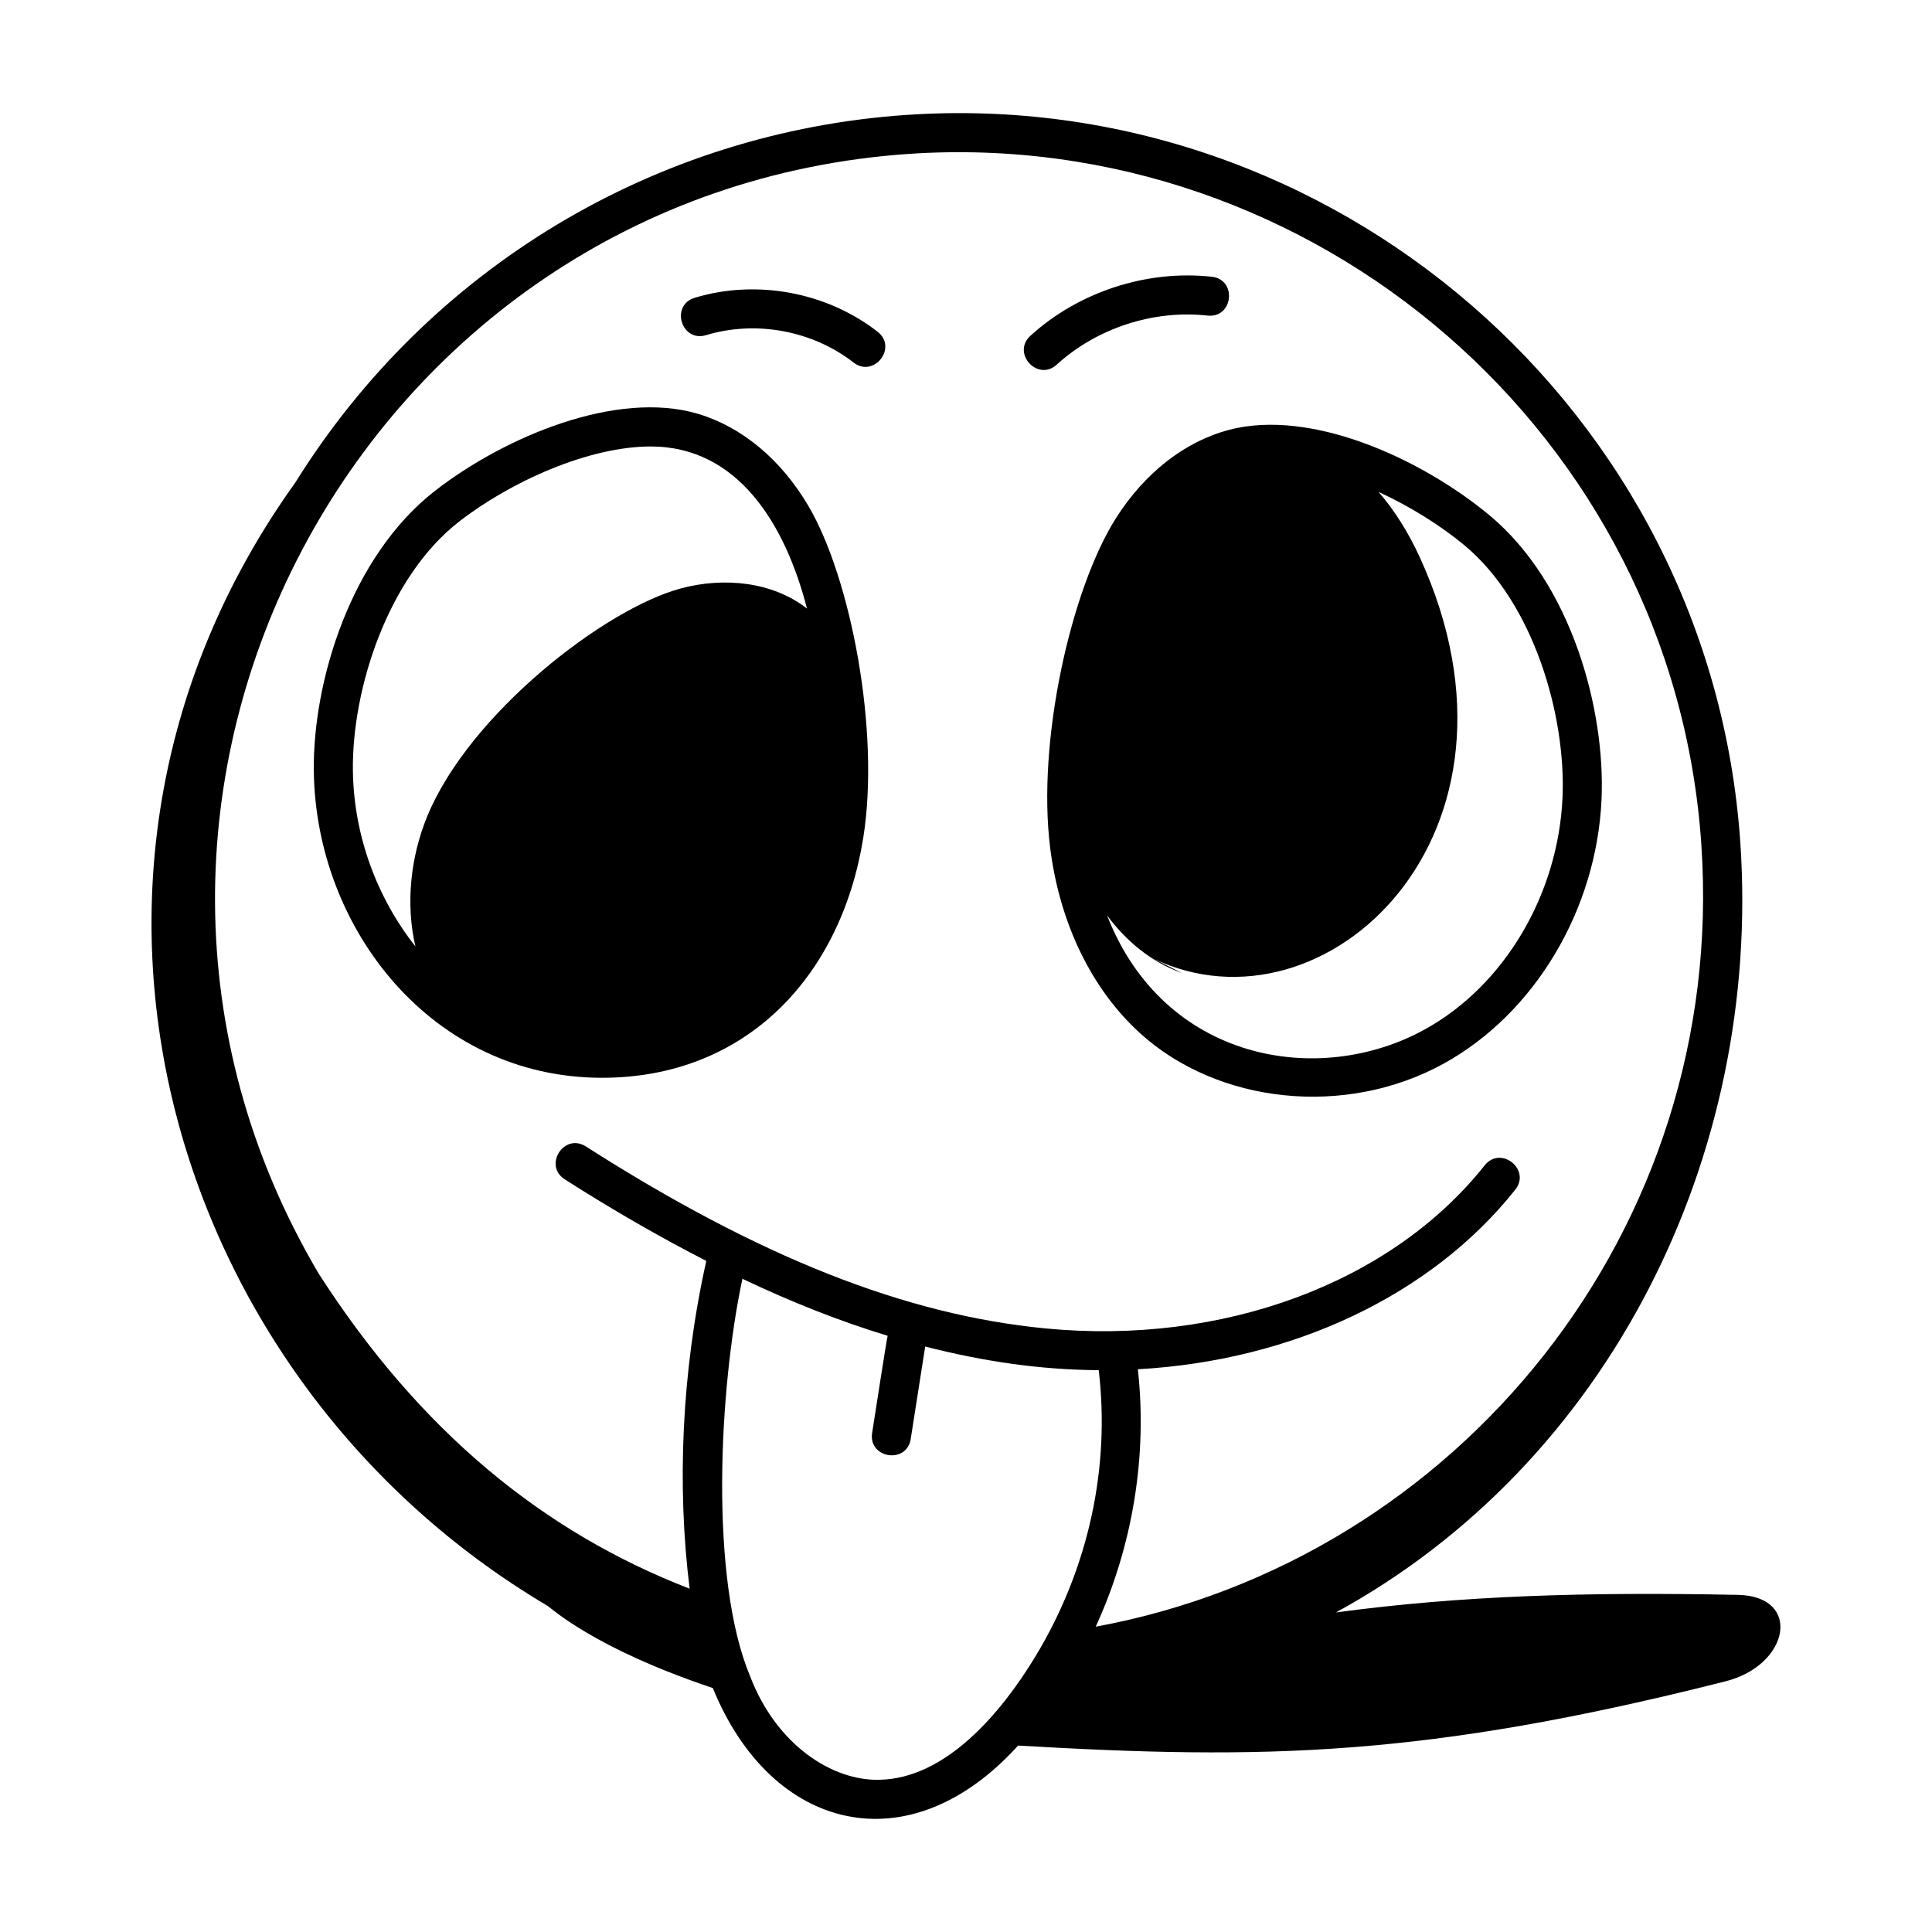 <?xml version="1.0" encoding="UTF-8"?>
<!-- Uploaded to: ICON Repo, www.svgrepo.com, Generator: ICON Repo Mixer Tools -->
<svg fill="#000000" width="800px" height="800px" version="1.1" viewBox="144 144 512 512" xmlns="http://www.w3.org/2000/svg">
 <g>
  <path d="m384.14 174.46c-66.281 4.539-126.39 40.43-161.89 97.441-73.781 102.87-34.438 237.71 66.848 297.66 0.934 0.551 12.188 11.199 43.812 21.793 15.434 37.965 51.906 47.273 80.891 15.242 65.277 3.812 108.01 3.074 187.38-17 17.18-4.297 20.418-22.566 3.441-22.938-40.547-0.809-73.469 0.203-106.59 4.656 72.215-39.473 112.82-120.68 107.17-204.08-7.848-114.35-107.96-200.54-221.06-192.77zm-7.102 441.2c-12.34 0.32-27.238-9.082-34.254-27.449-10.797-25.801-8.273-75.992-2.039-105.32 13.254 6.305 26.039 11.312 38.496 15.109-0.395 1.625-2.977 18.598-4.113 25.73-1.066 6.766 9.168 8.371 10.223 1.605l3.836-24.488c15.504 3.965 30.5 6.16 45.988 6.266 3.023 25.512-2.488 52.352-16.902 76.062-0.039 0.008-0.078 0.008-0.117 0.016 0.039-0.004 0.078-0.008 0.117-0.012-9.098 14.965-23.711 32.172-41.234 32.48zm217.84-247.73c6.906 101.91-64.629 189.53-160.5 207.16 9.805-21.367 13.711-45.188 11.168-68.223 40.75-2.262 77.664-19.449 100.01-47.586 4.258-5.363-3.852-11.801-8.109-6.438-24.781 31.199-69.387 47.746-116.43 43.199-37.191-3.598-75.883-18.922-121.76-48.223-5.789-3.68-11.34 5.043-5.574 8.727 13.016 8.309 25.445 15.43 37.496 21.609-6.617 29.633-7.785 59.875-4.414 86.871-38.863-15.062-71.461-41.73-98.316-83.512l0.004-0.004c-74.508-126.02 10.84-286.75 156.4-296.73 107.32-7.238 202.75 74.355 210.03 183.14z"/>
  <path d="m358.23 278.07c-7.223-12.262-17.598-20.922-29.211-24.387-21.57-6.434-51.254 6.039-69.691 20.355-22.508 17.484-32.449 50.762-32.164 74.281 0.504 41.828 31.387 81.305 76.375 81.305 38.168 0 63.348-26.875 69.23-63.57 4.527-28.27-3.305-68.902-14.539-87.984zm-120.71 70.125c-0.262-21.711 9.328-51.352 28.16-65.98 13.664-10.613 34.352-19.895 50.77-19.895 23.129 0 35.676 20.645 41.41 42.957-9.152-7.156-22.035-8.371-33.309-5.371-20.285 5.394-56.07 33.234-67.27 60.281-4.481 10.82-5.824 23.328-3.191 34.617-10.168-12.828-16.363-29.402-16.57-46.609z"/>
  <path d="m469.72 257.91v0.004c-11.719 3.078-22.371 11.398-29.988 23.414-11.852 18.688-21.016 59.07-17.414 87.465 2.523 19.891 10.945 37.266 23.711 48.926 20.598 18.812 54.43 22.523 80.539 8.164 24.117-13.277 40.547-40.773 41.855-70.043 1.055-23.5-7.793-57.09-29.715-75.301-17.957-14.91-47.188-28.344-68.988-22.629zm88.363 97.469c-1.156 25.75-15.484 49.863-36.512 61.438-28.223 15.539-69.18 8.328-84.184-30.215 5.098 6.84 11.719 12.355 19.781 15.242l-7.519-3.801c45.523 21.805 104.28-32.887 70.609-106.36-2.816-6.144-6.473-12.215-10.953-17.336 8.402 3.875 16.41 8.867 22.789 14.164 18.344 15.238 26.957 45.172 25.988 66.867z"/>
  <path d="m328.12 222.91c-6.555 1.984-3.559 11.883 3 9.906 13.211-3.992 28.188-1.219 39.09 7.266 5.34 4.156 11.777-3.953 6.356-8.168-13.508-10.512-32.066-13.953-48.445-9.004z"/>
  <path d="m464 227.63c6.82 0.75 7.926-9.551 1.125-10.293-17.215-1.879-35.199 3.961-48.039 15.633-5.074 4.606 1.906 12.266 6.961 7.656 10.68-9.711 25.641-14.57 39.953-12.996z"/>
 </g>
</svg>